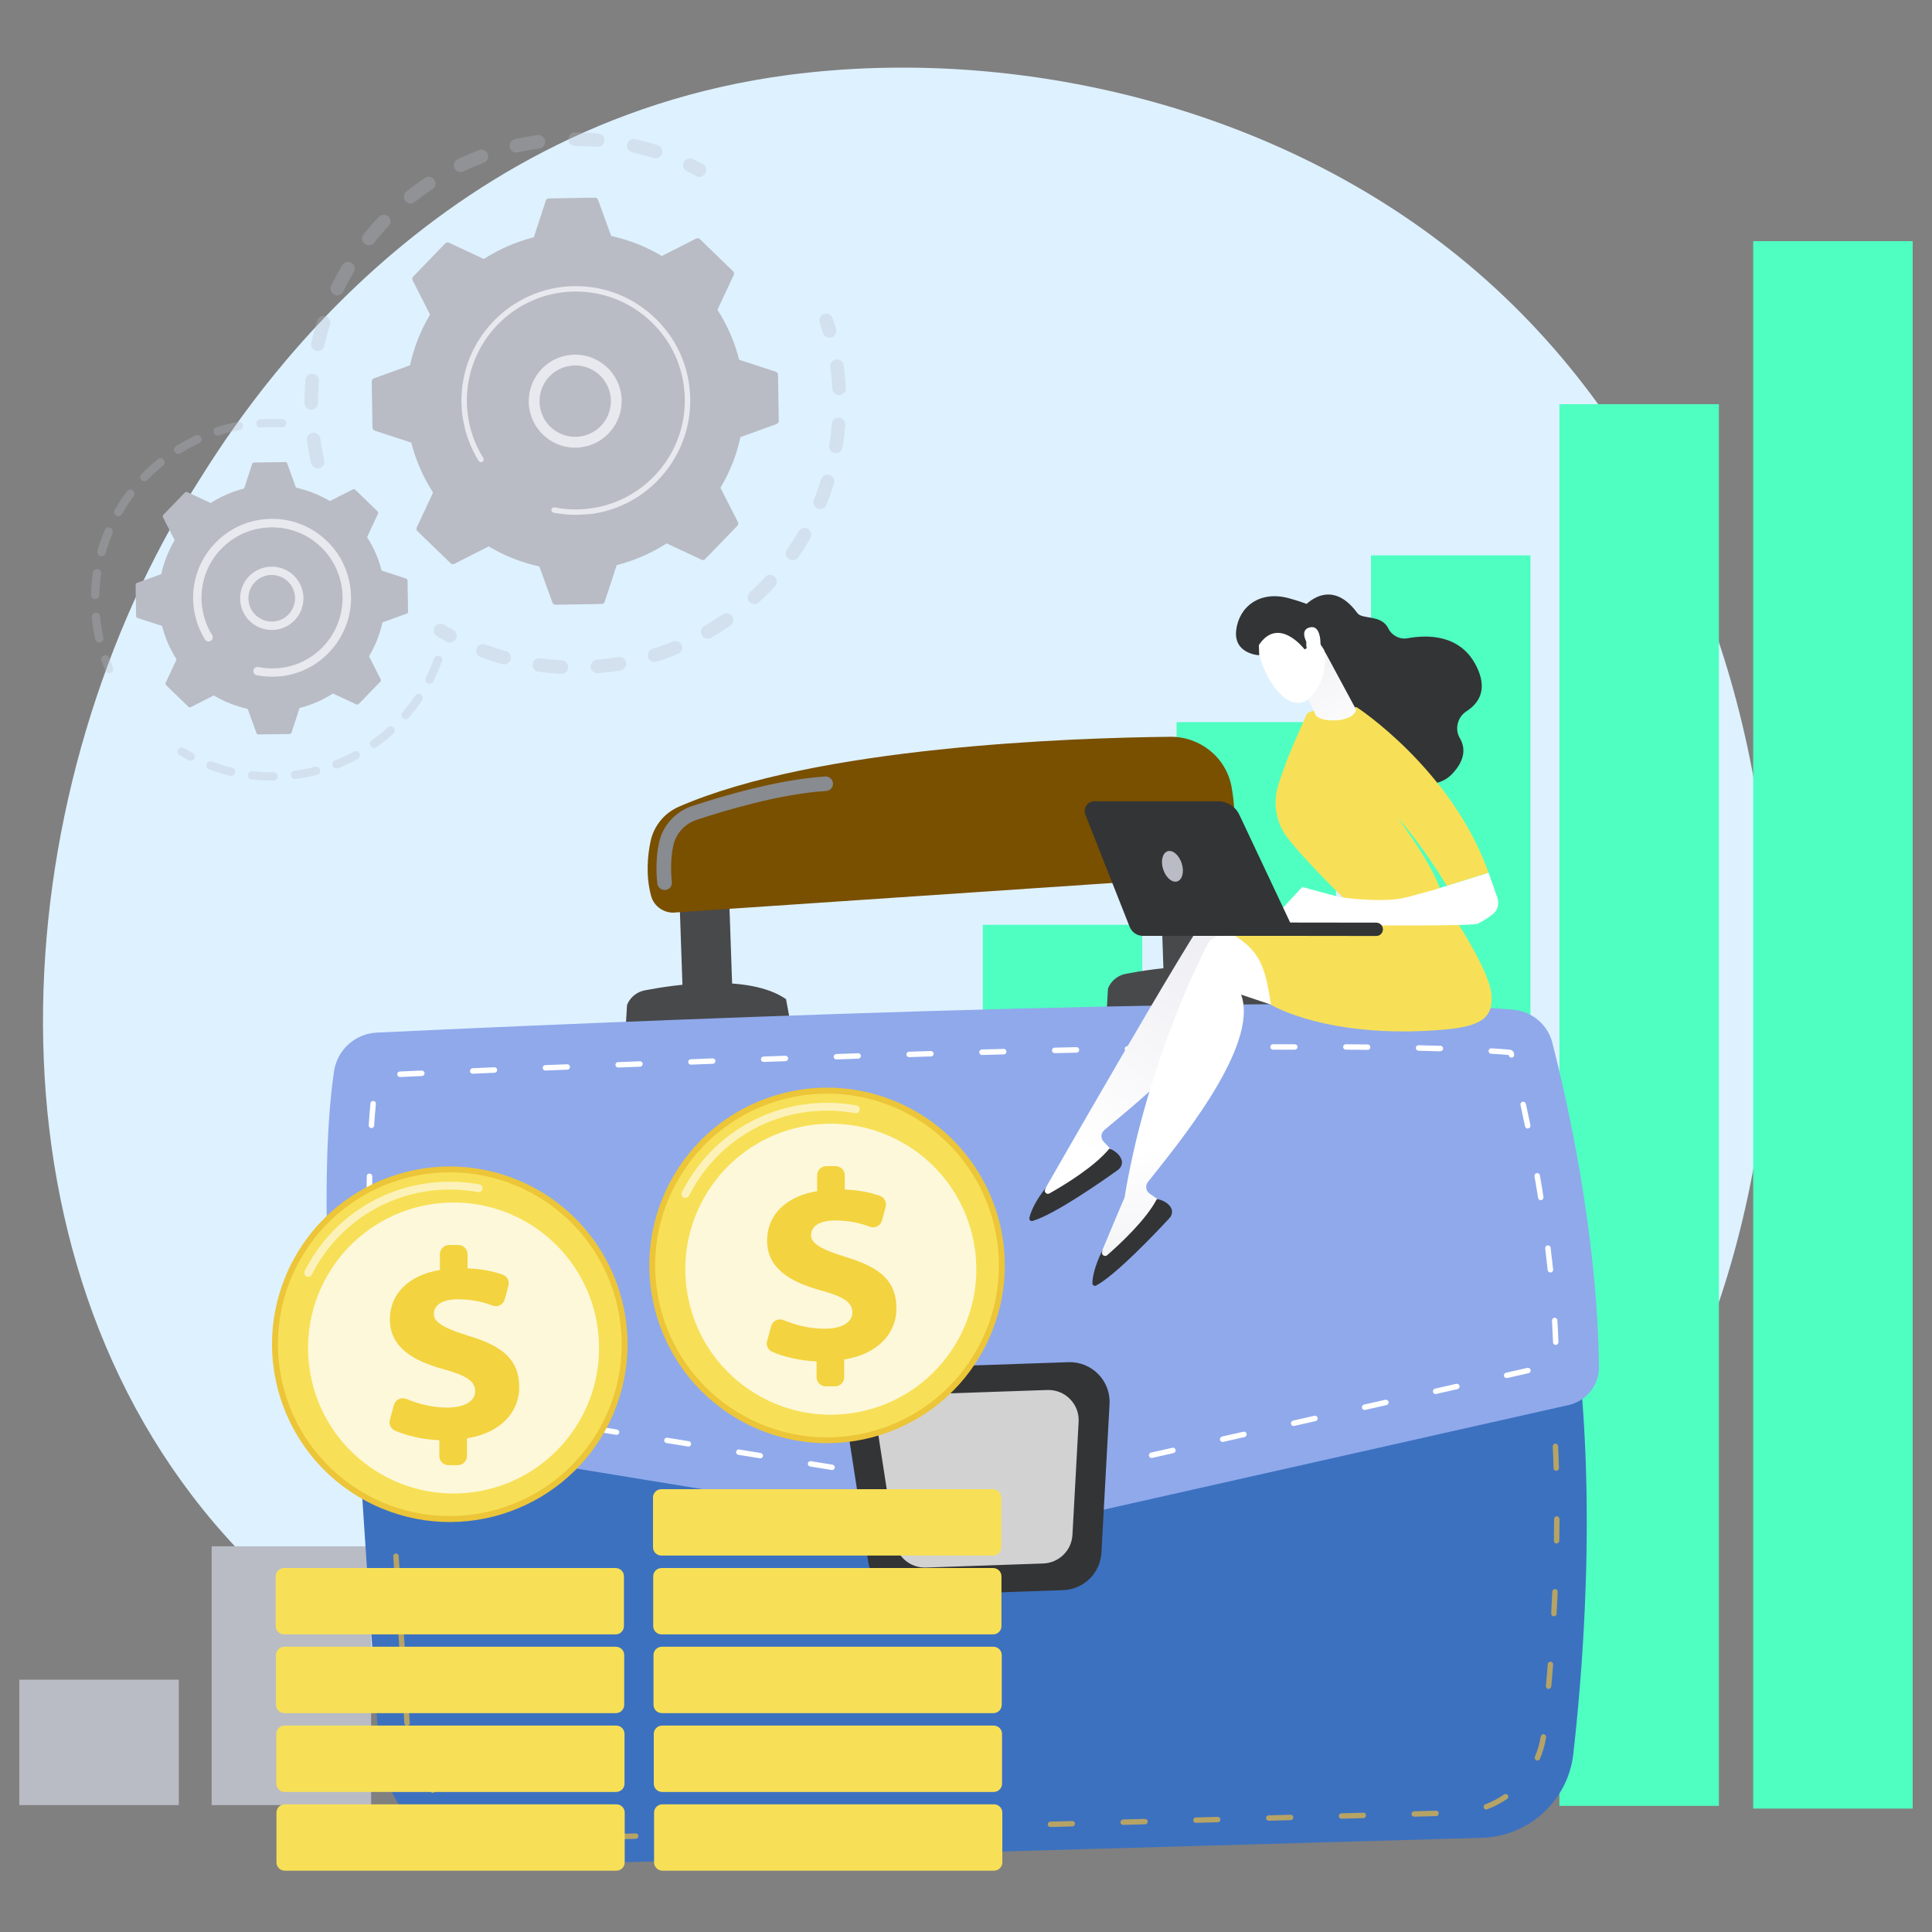 <svg width="200" height="200" viewBox="0 0 200 200" fill="none" xmlns="http://www.w3.org/2000/svg">
<rect x="0" y="0" width="200" height="200" fill="#808080" stroke="none"/>
<path d="M162.61 161.452C158.94 165.322 155.46 167.812 152.71 169.782C120.43 192.942 82.23 186.192 74.11 184.542C62.12 182.112 38.95 177.402 22.2 157.702C-3.14 127.902 0.81 80.942 20.47 49.942C24.07 44.272 43.06 12.802 81.67 7.752C105.04 4.702 132.27 10.862 152 27.382C193.4 62.072 190.45 132.142 162.62 161.452H162.61Z" fill="#DEF1FF"/>
<g opacity="0.3">
<path d="M32.97 48.492C32.62 48.532 32.28 48.302 32.2 47.952C32.03 47.182 31.88 46.382 31.77 45.592C31.72 45.212 31.99 44.852 32.37 44.802C32.37 44.802 32.37 44.802 32.38 44.802C32.76 44.762 33.11 45.022 33.16 45.402C33.26 46.152 33.4 46.902 33.57 47.642C33.66 48.022 33.42 48.392 33.04 48.482C33.02 48.482 32.99 48.482 32.97 48.492ZM32.3 42.422C32.3 42.422 32.24 42.422 32.22 42.422C31.83 42.422 31.52 42.112 31.52 41.722C31.52 40.922 31.55 40.122 31.62 39.332C31.65 38.942 31.99 38.662 32.38 38.692C32.77 38.722 33.05 39.062 33.02 39.452C32.96 40.202 32.92 40.962 32.92 41.722C32.92 42.082 32.65 42.382 32.3 42.422ZM32.98 36.342C32.9 36.342 32.82 36.342 32.74 36.332C32.36 36.242 32.13 35.872 32.21 35.492C32.39 34.722 32.6 33.942 32.84 33.182C32.96 32.812 33.35 32.612 33.72 32.732C34.09 32.852 34.29 33.242 34.17 33.612C33.94 34.332 33.74 35.072 33.57 35.802C33.5 36.102 33.25 36.312 32.97 36.342H32.98ZM35.01 30.572C34.88 30.592 34.75 30.572 34.62 30.502C34.27 30.332 34.12 29.912 34.29 29.562C34.64 28.842 35.02 28.132 35.42 27.452C35.62 27.122 36.05 27.012 36.38 27.202C36.71 27.402 36.82 27.832 36.63 28.162C36.24 28.812 35.88 29.482 35.55 30.162C35.44 30.382 35.23 30.522 35 30.552L35.01 30.572ZM38.27 25.392C38.09 25.412 37.9 25.362 37.75 25.242C37.45 25.002 37.4 24.562 37.64 24.252C38.14 23.632 38.66 23.022 39.21 22.442C39.48 22.162 39.92 22.152 40.2 22.412C40.48 22.682 40.49 23.122 40.23 23.402C39.71 23.952 39.21 24.532 38.74 25.122C38.62 25.272 38.45 25.362 38.27 25.382V25.392ZM42.59 21.072C42.36 21.102 42.12 21.012 41.96 20.812C41.72 20.512 41.77 20.072 42.07 19.822C42.69 19.322 43.34 18.852 44 18.412C44.32 18.192 44.76 18.282 44.97 18.602C45.19 18.922 45.1 19.362 44.78 19.572C44.15 19.992 43.53 20.442 42.94 20.912C42.83 20.992 42.71 21.042 42.58 21.062L42.59 21.072ZM67.94 16.392C67.84 16.402 67.74 16.392 67.64 16.362C66.92 16.132 66.18 15.932 65.45 15.762C65.07 15.672 64.83 15.302 64.92 14.922C65.01 14.542 65.38 14.302 65.76 14.392C66.54 14.572 67.31 14.782 68.07 15.022C68.44 15.142 68.64 15.532 68.53 15.902C68.44 16.172 68.21 16.352 67.94 16.382V16.392ZM47.76 17.812C47.47 17.842 47.18 17.692 47.05 17.422C46.88 17.072 47.03 16.652 47.38 16.482C48.1 16.132 48.84 15.822 49.58 15.532C49.94 15.392 50.35 15.572 50.49 15.942C50.63 16.302 50.45 16.712 50.08 16.852C49.37 17.122 48.67 17.422 47.99 17.752C47.92 17.782 47.84 17.812 47.77 17.822L47.76 17.812ZM61.95 15.202C61.95 15.202 61.86 15.202 61.81 15.202C61.06 15.142 60.29 15.112 59.54 15.112C59.15 15.112 58.84 14.802 58.84 14.412C58.84 14.022 59.15 13.712 59.54 13.712C60.34 13.712 61.14 13.742 61.93 13.812C62.32 13.842 62.6 14.182 62.57 14.572C62.54 14.912 62.28 15.172 61.95 15.212V15.202ZM53.53 15.792C53.18 15.832 52.84 15.602 52.76 15.252C52.67 14.872 52.91 14.502 53.29 14.412C54.06 14.232 54.86 14.092 55.64 13.982C55.64 13.982 55.64 13.982 55.65 13.982C56.03 13.942 56.37 14.202 56.43 14.582C56.48 14.962 56.22 15.322 55.83 15.372C55.08 15.472 54.33 15.612 53.59 15.782C53.57 15.782 53.54 15.782 53.52 15.792H53.53Z" fill="#B9BCC5"/>
<path d="M72.49 18.302C72.35 18.322 72.21 18.302 72.08 18.222C71.76 18.052 71.43 17.882 71.1 17.722C70.75 17.552 70.6 17.132 70.77 16.782C70.94 16.432 71.36 16.282 71.71 16.452C72.06 16.622 72.4 16.792 72.74 16.972C73.08 17.152 73.21 17.582 73.03 17.922C72.92 18.132 72.71 18.262 72.49 18.292V18.302Z" fill="#B9BCC5"/>
</g>
<g opacity="0.3">
<path d="M85.94 34.952C85.6 34.992 85.28 34.782 85.18 34.442C85.08 34.092 84.97 33.742 84.86 33.392C84.74 33.022 84.94 32.622 85.31 32.502C85.68 32.382 86.08 32.582 86.2 32.952C86.32 33.312 86.43 33.682 86.54 34.052C86.65 34.422 86.43 34.812 86.06 34.922C86.02 34.932 85.99 34.942 85.95 34.942L85.94 34.952Z" fill="#B9BCC5"/>
<path d="M62.88 69.592C62.56 69.632 62.24 69.662 61.91 69.692C61.52 69.722 61.18 69.442 61.15 69.052C61.12 68.662 61.41 68.322 61.79 68.292C62.54 68.232 63.28 68.132 64.01 68.012C64.39 67.952 64.75 68.202 64.82 68.592C64.88 68.972 64.63 69.332 64.24 69.402C63.79 69.482 63.33 69.542 62.87 69.602L62.88 69.592ZM58.2 69.752C58.2 69.752 58.12 69.752 58.08 69.752C57.3 69.712 56.51 69.642 55.73 69.532C55.35 69.482 55.08 69.122 55.13 68.742C55.18 68.362 55.54 68.092 55.92 68.142C56.66 68.242 57.41 68.312 58.15 68.352C58.54 68.372 58.83 68.702 58.81 69.092C58.79 69.442 58.53 69.712 58.19 69.752H58.2ZM67.84 68.532C67.51 68.572 67.19 68.372 67.09 68.042C66.97 67.672 67.18 67.282 67.55 67.162C68.26 66.942 68.97 66.682 69.65 66.402C70.01 66.252 70.42 66.432 70.57 66.782C70.72 67.142 70.54 67.552 70.19 67.702C69.46 68.002 68.72 68.272 67.97 68.502C67.93 68.512 67.88 68.522 67.84 68.532ZM52.26 68.772C52.17 68.782 52.08 68.772 51.99 68.752C51.24 68.542 50.48 68.292 49.75 68.022C49.39 67.882 49.2 67.482 49.34 67.122C49.48 66.762 49.88 66.572 50.24 66.712C50.94 66.972 51.65 67.202 52.37 67.402C52.74 67.502 52.96 67.892 52.86 68.272C52.78 68.552 52.54 68.752 52.27 68.782L52.26 68.772ZM73.34 66.112C73.07 66.142 72.79 66.012 72.65 65.762C72.46 65.422 72.57 64.992 72.91 64.802C73.55 64.432 74.19 64.022 74.8 63.602C75.12 63.382 75.56 63.462 75.78 63.772C76 64.092 75.92 64.532 75.61 64.752C74.97 65.202 74.3 65.622 73.62 66.022C73.53 66.072 73.44 66.102 73.35 66.112H73.34ZM78.18 62.532C77.96 62.562 77.74 62.482 77.58 62.312C77.32 62.032 77.33 61.582 77.62 61.322C78.17 60.822 78.7 60.282 79.2 59.732C79.46 59.442 79.91 59.422 80.19 59.692C80.48 59.952 80.5 60.402 80.23 60.682C79.7 61.262 79.14 61.822 78.57 62.352C78.46 62.452 78.32 62.512 78.18 62.532ZM82.13 57.992C81.97 58.012 81.79 57.972 81.65 57.872C81.33 57.652 81.25 57.212 81.47 56.892C81.89 56.282 82.3 55.642 82.67 55.002C82.86 54.662 83.29 54.552 83.63 54.742C83.97 54.932 84.08 55.362 83.89 55.702C83.5 56.382 83.08 57.052 82.63 57.692C82.51 57.862 82.33 57.962 82.13 57.992ZM84.99 52.692C84.88 52.702 84.76 52.692 84.64 52.642C84.28 52.492 84.11 52.092 84.25 51.732C84.53 51.042 84.78 50.332 85 49.622C85.11 49.252 85.51 49.042 85.88 49.162C86.25 49.272 86.46 49.672 86.34 50.042C86.11 50.792 85.84 51.532 85.55 52.262C85.45 52.512 85.23 52.662 84.98 52.692H84.99ZM86.62 46.902C86.56 46.902 86.49 46.902 86.42 46.902C86.04 46.842 85.78 46.482 85.84 46.092C85.96 45.362 86.05 44.612 86.11 43.872C86.14 43.482 86.48 43.202 86.86 43.232C87.25 43.262 87.54 43.602 87.5 43.992C87.44 44.772 87.34 45.562 87.22 46.332C87.17 46.652 86.91 46.882 86.61 46.912L86.62 46.902ZM86.94 40.892C86.94 40.892 86.91 40.892 86.9 40.892C86.51 40.912 86.18 40.622 86.16 40.232C86.13 39.682 86.08 39.132 86.02 38.592C86 38.392 85.97 38.202 85.94 38.002C85.89 37.622 86.15 37.262 86.54 37.212C86.93 37.152 87.28 37.422 87.33 37.812C87.36 38.022 87.39 38.222 87.41 38.432C87.48 39.002 87.53 39.582 87.56 40.162C87.58 40.532 87.31 40.852 86.94 40.902V40.892Z" fill="#B9BCC5"/>
<path d="M46.66 66.512C46.52 66.532 46.38 66.512 46.24 66.432C45.91 66.252 45.57 66.062 45.24 65.862C44.91 65.662 44.8 65.232 45 64.902C45.2 64.572 45.63 64.462 45.96 64.662C46.27 64.852 46.59 65.032 46.91 65.202C47.25 65.382 47.38 65.812 47.19 66.152C47.08 66.362 46.87 66.492 46.65 66.512H46.66Z" fill="#B9BCC5"/>
</g>
<path d="M46.65 58.312C46.75 58.412 46.9 58.432 47.03 58.372L50.59 56.562C52.19 57.522 53.96 58.232 55.83 58.632L57.19 62.382C57.24 62.512 57.36 62.602 57.5 62.602L62.29 62.522C62.43 62.522 62.55 62.432 62.6 62.292L63.84 58.502C65.7 58.032 67.44 57.262 69.01 56.252L72.63 57.942C72.76 58.002 72.91 57.972 73 57.872L76.33 54.432C76.43 54.332 76.45 54.182 76.39 54.052L74.58 50.492C75.54 48.892 76.25 47.122 76.65 45.252L80.4 43.892C80.53 43.842 80.62 43.722 80.62 43.582L80.54 38.792C80.54 38.652 80.45 38.532 80.31 38.482L76.52 37.242C76.05 35.382 75.28 33.642 74.27 32.072L75.96 28.452C76.02 28.322 75.99 28.172 75.89 28.082L72.45 24.752C72.35 24.652 72.2 24.632 72.07 24.692L68.51 26.502C66.91 25.542 65.14 24.832 63.27 24.432L61.91 20.682C61.86 20.552 61.74 20.462 61.6 20.462L56.81 20.542C56.67 20.542 56.55 20.632 56.5 20.772L55.26 24.562C53.4 25.032 51.66 25.802 50.09 26.812L46.47 25.122C46.34 25.062 46.19 25.092 46.1 25.192L42.77 28.632C42.67 28.732 42.65 28.882 42.71 29.012L44.52 32.572C43.56 34.172 42.85 35.942 42.45 37.812L38.7 39.172C38.57 39.222 38.48 39.342 38.48 39.482L38.56 44.272C38.56 44.412 38.65 44.532 38.79 44.582L42.58 45.822C43.05 47.682 43.82 49.422 44.83 50.992L43.14 54.612C43.08 54.742 43.11 54.892 43.21 54.982L46.65 58.312Z" fill="#B9BCC5"/>
<path d="M60.11 46.312C57.78 46.592 55.53 45.122 54.9 42.782C54.21 40.222 55.73 37.572 58.29 36.882C59.53 36.542 60.83 36.712 61.94 37.352C63.06 37.992 63.85 39.032 64.19 40.272C64.88 42.832 63.36 45.482 60.8 46.172C60.57 46.232 60.34 46.282 60.11 46.302V46.312ZM59.12 37.862C58.94 37.882 58.76 37.922 58.58 37.962C56.61 38.492 55.45 40.522 55.98 42.492C56.51 44.462 58.54 45.622 60.51 45.092C62.48 44.562 63.64 42.532 63.11 40.562C62.85 39.612 62.24 38.812 61.38 38.322C60.68 37.922 59.9 37.762 59.12 37.852V37.862Z" fill="#E8E8EF"/>
<path d="M61.03 53.212C60.63 53.262 60.22 53.282 59.82 53.292C59.69 53.292 59.56 53.292 59.43 53.292C58.8 53.292 58.16 53.222 57.54 53.112C57.54 53.112 57.52 53.112 57.51 53.112C57.49 53.112 57.46 53.112 57.44 53.102C57.39 53.102 57.35 53.082 57.3 53.072C57.18 53.052 57.09 52.952 57.08 52.832C57.08 52.802 57.08 52.772 57.08 52.742C57.11 52.592 57.26 52.492 57.41 52.522C58.19 52.682 59 52.752 59.8 52.732C63.8 52.662 67.28 50.522 69.23 47.342C70.32 45.572 70.93 43.492 70.89 41.272C70.89 40.882 70.86 40.492 70.81 40.112C70.51 37.542 69.34 35.172 67.45 33.352C65.28 31.262 62.43 30.132 59.42 30.182C53.2 30.282 48.23 35.432 48.33 41.652C48.33 42.032 48.36 42.422 48.41 42.792C48.6 44.432 49.15 46.012 50.03 47.412C50.05 47.452 50.07 47.492 50.07 47.532C50.08 47.632 50.04 47.742 49.94 47.802C49.81 47.882 49.64 47.842 49.55 47.712C48.63 46.242 48.06 44.582 47.85 42.862C47.8 42.462 47.78 42.062 47.77 41.662C47.66 35.132 52.89 29.732 59.41 29.622C62.57 29.572 65.57 30.752 67.84 32.952C69.82 34.862 71.05 37.352 71.37 40.052C71.42 40.452 71.44 40.862 71.45 41.272C71.5 44.432 70.32 47.432 68.12 49.702C66.21 51.682 63.72 52.912 61.02 53.232L61.03 53.212Z" fill="#E8E8EF"/>
<g opacity="0.3">
<path d="M11.35 69.682C11.16 69.702 10.98 69.602 10.9 69.422C10.76 69.082 10.62 68.732 10.5 68.392C10.42 68.162 10.54 67.922 10.76 67.842C10.99 67.762 11.23 67.882 11.31 68.102C11.43 68.432 11.56 68.762 11.7 69.092C11.79 69.312 11.7 69.562 11.47 69.662C11.43 69.682 11.39 69.692 11.35 69.692V69.682Z" fill="#B9BCC5"/>
<path d="M10.33 66.512C10.11 66.542 9.91 66.392 9.86 66.172C9.72 65.552 9.61 64.922 9.54 64.292C9.52 64.162 9.51 64.022 9.5 63.892C9.48 63.652 9.67 63.452 9.89 63.422C10.13 63.402 10.34 63.572 10.36 63.812C10.37 63.942 10.39 64.062 10.4 64.192C10.47 64.792 10.57 65.392 10.7 65.982C10.75 66.212 10.6 66.452 10.37 66.502C10.36 66.502 10.34 66.502 10.33 66.502V66.512ZM9.9 62.022C9.9 62.022 9.86 62.022 9.84 62.022C9.6 62.022 9.41 61.812 9.42 61.582C9.44 60.812 9.51 60.042 9.62 59.282C9.66 59.042 9.88 58.882 10.11 58.922C10.35 58.962 10.51 59.182 10.47 59.412C10.36 60.132 10.3 60.872 10.28 61.602C10.28 61.822 10.11 61.992 9.9 62.022ZM10.56 57.572C10.51 57.572 10.45 57.572 10.39 57.562C10.16 57.502 10.02 57.262 10.09 57.032C10.3 56.292 10.55 55.562 10.85 54.852C10.94 54.632 11.2 54.532 11.42 54.622C11.64 54.712 11.74 54.972 11.65 55.192C11.37 55.872 11.12 56.572 10.93 57.272C10.88 57.442 10.73 57.562 10.56 57.582V57.572ZM12.3 53.422C12.21 53.432 12.12 53.422 12.03 53.372C11.82 53.252 11.75 52.992 11.87 52.782C12.25 52.112 12.68 51.462 13.14 50.852C13.28 50.662 13.56 50.622 13.75 50.762C13.94 50.902 13.98 51.182 13.84 51.372C13.4 51.952 12.99 52.572 12.63 53.212C12.56 53.332 12.44 53.412 12.3 53.432V53.422ZM15 49.822C14.88 49.832 14.75 49.802 14.65 49.702C14.48 49.532 14.47 49.262 14.64 49.092C15.17 48.542 15.74 48.012 16.34 47.532C16.53 47.382 16.8 47.412 16.95 47.592C17.1 47.782 17.07 48.052 16.89 48.202C16.32 48.662 15.78 49.162 15.27 49.692C15.2 49.772 15.1 49.812 15.01 49.822H15ZM18.5 46.982C18.34 47.002 18.17 46.932 18.08 46.782C17.95 46.582 18.01 46.312 18.22 46.182C18.87 45.772 19.55 45.402 20.25 45.082C20.47 44.982 20.73 45.082 20.83 45.292C20.93 45.512 20.83 45.772 20.62 45.872C19.96 46.182 19.31 46.532 18.69 46.922C18.63 46.962 18.57 46.982 18.51 46.982H18.5ZM22.58 45.082C22.38 45.102 22.18 44.982 22.12 44.782C22.05 44.552 22.17 44.312 22.4 44.232C23.13 44.002 23.88 43.802 24.64 43.662C24.88 43.622 25.1 43.772 25.15 44.012C25.19 44.252 25.04 44.472 24.8 44.522C24.08 44.662 23.36 44.842 22.67 45.062C22.64 45.062 22.62 45.072 22.59 45.082H22.58ZM29.26 44.242C29.26 44.242 29.21 44.242 29.18 44.242C28.55 44.202 27.9 44.202 27.27 44.242C27.17 44.242 27.08 44.242 26.98 44.262C26.74 44.282 26.53 44.092 26.52 43.862C26.5 43.622 26.69 43.412 26.92 43.402C27.02 43.402 27.12 43.392 27.22 43.382C27.89 43.352 28.56 43.352 29.23 43.382C29.47 43.392 29.65 43.602 29.64 43.842C29.63 44.052 29.46 44.222 29.26 44.252V44.242Z" fill="#B9BCC5"/>
</g>
<g opacity="0.3">
<path d="M30.59 80.642C30.35 80.672 30.14 80.502 30.11 80.272C30.08 80.032 30.25 79.812 30.48 79.782C31.19 79.692 31.91 79.552 32.61 79.372C32.84 79.312 33.08 79.452 33.14 79.682C33.2 79.912 33.06 80.152 32.83 80.212C32.1 80.402 31.35 80.542 30.6 80.642H30.59ZM28.37 80.802C28.37 80.802 28.34 80.802 28.32 80.802C27.57 80.802 26.8 80.772 26.05 80.692C25.81 80.662 25.64 80.452 25.67 80.212C25.7 79.972 25.91 79.802 26.15 79.832C26.87 79.912 27.59 79.942 28.31 79.942C28.55 79.942 28.75 80.132 28.75 80.372C28.75 80.592 28.58 80.782 28.37 80.812V80.802ZM34.87 79.542C34.68 79.562 34.49 79.462 34.42 79.272C34.33 79.052 34.44 78.802 34.66 78.712C35.33 78.452 35.99 78.142 36.62 77.802C36.83 77.692 37.09 77.762 37.21 77.982C37.32 78.192 37.25 78.452 37.03 78.572C36.37 78.932 35.67 79.252 34.97 79.532C34.93 79.542 34.9 79.552 34.86 79.562L34.87 79.542ZM23.97 80.312C23.97 80.312 23.87 80.312 23.82 80.312C23.08 80.142 22.35 79.922 21.65 79.652C21.43 79.572 21.31 79.322 21.39 79.092C21.47 78.872 21.72 78.752 21.95 78.832C22.63 79.082 23.32 79.292 24.02 79.462C24.25 79.522 24.4 79.752 24.34 79.982C24.3 80.162 24.14 80.292 23.97 80.312ZM38.77 77.432C38.62 77.452 38.46 77.382 38.37 77.252C38.23 77.052 38.28 76.782 38.47 76.652C39.06 76.232 39.62 75.782 40.16 75.292C40.34 75.132 40.61 75.142 40.77 75.322C40.93 75.502 40.92 75.772 40.74 75.932C40.18 76.442 39.59 76.922 38.97 77.352C38.91 77.392 38.84 77.422 38.77 77.432ZM42.04 74.452C41.92 74.462 41.8 74.432 41.71 74.352C41.53 74.192 41.51 73.922 41.66 73.742C42.13 73.192 42.57 72.612 42.97 72.022C43.1 71.822 43.37 71.772 43.57 71.902C43.77 72.032 43.82 72.302 43.69 72.502C43.27 73.132 42.81 73.732 42.31 74.312C42.24 74.402 42.14 74.452 42.03 74.462L42.04 74.452ZM44.51 70.772C44.43 70.772 44.34 70.772 44.26 70.732C44.05 70.622 43.96 70.362 44.07 70.152C44.4 69.512 44.69 68.842 44.93 68.162C45.01 67.942 45.26 67.822 45.49 67.902C45.72 67.982 45.83 68.232 45.75 68.462C45.49 69.172 45.19 69.872 44.85 70.542C44.78 70.672 44.65 70.762 44.51 70.772Z" fill="#B9BCC5"/>
<path d="M19.8 78.762C19.72 78.762 19.63 78.762 19.55 78.712C19.22 78.542 18.89 78.362 18.58 78.172C18.37 78.052 18.31 77.782 18.43 77.582C18.55 77.372 18.82 77.312 19.02 77.432C19.32 77.612 19.63 77.782 19.94 77.942C20.15 78.052 20.24 78.312 20.13 78.522C20.06 78.652 19.93 78.742 19.8 78.752V78.762Z" fill="#B9BCC5"/>
</g>
<path d="M19.5 73.162C19.57 73.232 19.67 73.242 19.75 73.202L22.13 71.992C23.2 72.632 24.38 73.102 25.64 73.382L26.55 75.892C26.58 75.982 26.67 76.042 26.76 76.032L29.97 75.982C30.06 75.982 30.15 75.922 30.18 75.832L31.01 73.292C32.26 72.982 33.42 72.462 34.47 71.792L36.89 72.922C36.97 72.962 37.08 72.942 37.14 72.872L39.37 70.572C39.44 70.502 39.45 70.402 39.41 70.322L38.2 67.942C38.84 66.872 39.31 65.692 39.59 64.432L42.1 63.522C42.19 63.492 42.25 63.402 42.24 63.312L42.19 60.102C42.19 60.012 42.13 59.922 42.04 59.892L39.5 59.062C39.19 57.812 38.67 56.652 38 55.602L39.13 53.182C39.17 53.102 39.15 52.992 39.08 52.932L36.78 50.702C36.71 50.632 36.61 50.622 36.53 50.662L34.15 51.872C33.08 51.232 31.9 50.762 30.64 50.482L29.73 47.972C29.7 47.882 29.61 47.822 29.52 47.832L26.31 47.882C26.22 47.882 26.13 47.942 26.1 48.032L25.27 50.572C24.02 50.882 22.86 51.402 21.81 52.072L19.39 50.942C19.31 50.902 19.2 50.922 19.14 50.992L16.91 53.292C16.84 53.362 16.83 53.462 16.87 53.542L18.08 55.922C17.44 56.992 16.97 58.172 16.69 59.432L14.18 60.342C14.09 60.372 14.03 60.462 14.04 60.552L14.09 63.762C14.09 63.852 14.15 63.942 14.24 63.972L16.78 64.802C17.09 66.052 17.61 67.212 18.28 68.262L17.15 70.682C17.11 70.762 17.13 70.872 17.2 70.932L19.5 73.162Z" fill="#B9BCC5"/>
<path d="M28.51 65.192C27.82 65.272 27.12 65.132 26.5 64.782C25.74 64.343 25.2 63.642 24.97 62.792C24.5 61.042 25.53 59.242 27.28 58.773C29.03 58.303 30.83 59.333 31.3 61.083C31.53 61.932 31.41 62.812 30.98 63.572C30.54 64.332 29.84 64.873 28.99 65.103C28.83 65.142 28.67 65.172 28.51 65.192ZM27.85 59.532C27.73 59.542 27.62 59.572 27.5 59.602C26.22 59.953 25.45 61.273 25.8 62.562C25.97 63.182 26.37 63.703 26.93 64.022C27.49 64.343 28.14 64.422 28.76 64.263C29.38 64.093 29.9 63.693 30.22 63.133C30.54 62.572 30.63 61.922 30.46 61.303C30.14 60.133 29.02 59.403 27.85 59.532Z" fill="#E8E8EF"/>
<path d="M29.14 69.993C28.87 70.022 28.59 70.043 28.31 70.052C27.75 70.052 27.2 70.013 26.65 69.912C26.63 69.912 26.6 69.912 26.58 69.903C26.39 69.862 26.26 69.713 26.23 69.532C26.23 69.493 26.23 69.442 26.23 69.392C26.28 69.162 26.51 69.002 26.74 69.052C27.25 69.153 27.77 69.203 28.29 69.192C28.29 69.192 28.35 69.192 28.38 69.192C29.61 69.162 30.78 68.823 31.82 68.222C32.38 67.892 32.91 67.493 33.37 67.022C33.37 67.022 33.37 67.022 33.38 67.013C33.39 67.002 33.4 66.993 33.41 66.972C34.77 65.573 35.49 63.722 35.46 61.773C35.46 61.523 35.44 61.273 35.41 61.023C35.21 59.362 34.46 57.822 33.24 56.642C31.84 55.282 29.99 54.562 28.04 54.593C26.09 54.623 24.27 55.413 22.91 56.812C21.55 58.212 20.83 60.062 20.86 62.013C20.86 62.263 20.88 62.513 20.91 62.752C21.04 63.812 21.39 64.832 21.96 65.743C21.99 65.802 22.02 65.862 22.02 65.922C22.04 66.082 21.97 66.252 21.82 66.343C21.62 66.472 21.35 66.403 21.22 66.203C20.59 65.183 20.19 64.043 20.05 62.852C20.02 62.583 20 62.303 19.99 62.023C19.95 59.843 20.77 57.773 22.29 56.203C23.81 54.633 25.84 53.752 28.03 53.712C30.21 53.672 32.28 54.492 33.85 56.013C35.22 57.333 36.06 59.053 36.28 60.913C36.31 61.193 36.33 61.472 36.34 61.752C36.41 65.972 33.25 69.513 29.14 70.002V69.993Z" fill="#E8E8EF"/>
<path d="M2 186.862H18.51V173.882H2V186.862Z" fill="#B9BCC5"/>
<path d="M21.91 186.862H38.42V160.072H21.91L21.91 186.862Z" fill="#B9BCC5"/>
<path d="M41.86 186.862H58.37L58.37 148.752H41.86V186.862Z" fill="#B9BCC5"/>
<path d="M61.9 186.862H78.41V135.422H61.9L61.9 186.862Z" fill="#B9BCC5"/>
<path d="M82.23 186.682H98.74L98.74 114.002H82.23L82.23 186.682Z" fill="#B9BCC5"/>
<path d="M101.74 187.122H118.25L118.25 95.732H101.74L101.74 187.122Z" fill="#4FFFC1"/>
<path d="M121.8 187.162H138.31V74.752H121.8L121.8 187.162Z" fill="#4FFFC1"/>
<path d="M141.92 187.002H158.43L158.43 57.492H141.92V187.002Z" fill="#4FFFC1"/>
<path d="M161.43 186.942H177.94L177.94 41.842H161.43L161.43 186.942Z" fill="#4FFFC1"/>
<path d="M181.49 187.222H198L198 24.962H181.49L181.49 187.222Z" fill="#4FFFC1"/>
<path d="M36.41 138.642L39.19 180.422C39.67 187.702 45.86 193.302 53.19 193.102L153.37 190.252C158.27 190.112 162.32 186.412 162.87 181.562C164.07 170.942 165.42 151.982 162.56 134.322L36.41 138.652V138.642Z" fill="#3C71C0"/>
<path d="M56.02 190.622C55.87 190.622 55.74 190.502 55.74 190.352C55.74 190.192 55.86 190.062 56.01 190.062L58.27 190.002C58.46 189.982 58.56 190.122 58.56 190.272C58.56 190.432 58.44 190.562 58.29 190.562L56.03 190.622H56.02ZM63.55 190.412C63.4 190.412 63.27 190.292 63.27 190.142C63.27 189.982 63.39 189.852 63.54 189.852L65.8 189.792C65.97 189.782 66.09 189.912 66.09 190.062C66.09 190.222 65.97 190.352 65.82 190.352L63.56 190.412H63.55ZM71.08 190.202C70.93 190.202 70.8 190.082 70.8 189.932C70.8 189.772 70.92 189.642 71.07 189.642L73.33 189.582C73.5 189.582 73.62 189.702 73.62 189.852C73.62 190.012 73.5 190.142 73.35 190.142L71.09 190.202H71.08ZM78.61 189.982C78.46 189.982 78.33 189.862 78.33 189.712C78.33 189.552 78.45 189.422 78.6 189.422L80.86 189.362C81.02 189.362 81.15 189.482 81.15 189.632C81.15 189.792 81.03 189.922 80.88 189.922L78.62 189.982H78.61ZM50.83 189.932C50.83 189.932 50.77 189.932 50.74 189.912C50.02 189.662 49.31 189.342 48.63 188.972C48.49 188.892 48.44 188.722 48.52 188.592C48.6 188.452 48.77 188.402 48.9 188.482C49.54 188.842 50.22 189.142 50.92 189.382C51.07 189.432 51.15 189.592 51.09 189.742C51.05 189.862 50.94 189.932 50.82 189.932H50.83ZM86.15 189.772C86 189.772 85.87 189.652 85.87 189.502C85.87 189.342 85.99 189.212 86.14 189.212L88.4 189.152C88.55 189.152 88.69 189.272 88.69 189.422C88.69 189.582 88.57 189.712 88.42 189.712L86.16 189.772H86.15ZM93.68 189.552C93.53 189.552 93.4 189.432 93.4 189.282C93.4 189.122 93.52 188.992 93.67 188.992L95.93 188.932C96.1 188.922 96.22 189.052 96.22 189.202C96.22 189.362 96.1 189.492 95.95 189.492L93.69 189.552H93.68ZM101.21 189.342C101.06 189.342 100.93 189.222 100.93 189.072C100.93 188.912 101.05 188.782 101.2 188.782L103.46 188.722C103.64 188.702 103.75 188.842 103.75 188.992C103.75 189.152 103.63 189.282 103.48 189.282L101.22 189.342H101.21ZM108.74 189.132C108.59 189.132 108.46 189.012 108.46 188.862C108.46 188.702 108.58 188.572 108.73 188.572L110.99 188.512C111.17 188.502 111.28 188.632 111.28 188.782C111.28 188.942 111.16 189.072 111.01 189.072L108.75 189.132H108.74ZM116.27 188.912C116.12 188.912 115.99 188.792 115.99 188.642C115.99 188.482 116.11 188.352 116.26 188.352L118.52 188.292C118.7 188.292 118.81 188.412 118.81 188.562C118.81 188.722 118.69 188.852 118.54 188.852L116.28 188.912H116.27ZM123.8 188.702C123.65 188.702 123.52 188.582 123.52 188.432C123.52 188.272 123.64 188.142 123.79 188.142L126.05 188.082C126.22 188.092 126.34 188.202 126.34 188.352C126.34 188.512 126.22 188.642 126.07 188.642L123.81 188.702H123.8ZM131.34 188.482C131.19 188.482 131.06 188.362 131.06 188.212C131.06 188.052 131.18 187.922 131.33 187.922L133.59 187.862C133.77 187.862 133.88 187.982 133.88 188.132C133.88 188.292 133.76 188.422 133.61 188.422L131.35 188.482H131.34ZM138.87 188.272C138.72 188.272 138.59 188.152 138.59 188.002C138.59 187.842 138.71 187.712 138.86 187.712L141.12 187.652C141.3 187.642 141.41 187.772 141.41 187.922C141.41 188.082 141.29 188.212 141.14 188.212L138.88 188.272H138.87ZM146.4 188.062C146.25 188.062 146.12 187.942 146.12 187.792C146.12 187.632 146.24 187.502 146.39 187.502L148.65 187.442C148.8 187.422 148.94 187.562 148.94 187.712C148.94 187.872 148.82 188.002 148.67 188.002L146.41 188.062H146.4ZM153.86 187.322C153.75 187.322 153.64 187.252 153.6 187.142C153.54 186.992 153.62 186.832 153.76 186.782C154.44 186.522 155.1 186.182 155.7 185.762C155.83 185.672 156 185.702 156.09 185.832C156.18 185.962 156.15 186.132 156.02 186.222C155.38 186.662 154.69 187.022 153.96 187.302C153.93 187.312 153.89 187.322 153.86 187.322ZM44.79 185.602C44.71 185.602 44.62 185.562 44.57 185.492C44.1 184.882 43.68 184.232 43.32 183.552C43.25 183.412 43.3 183.242 43.44 183.172C43.58 183.102 43.75 183.152 43.82 183.292C44.16 183.942 44.56 184.562 45.01 185.152C45.11 185.272 45.08 185.452 44.96 185.552C44.91 185.592 44.85 185.612 44.79 185.612V185.602ZM159.15 182.252C159.15 182.252 159.08 182.252 159.04 182.232C158.9 182.172 158.83 182.002 158.89 181.862C159.18 181.192 159.38 180.482 159.5 179.762C159.52 179.612 159.67 179.502 159.82 179.532C159.97 179.552 160.08 179.702 160.05 179.852C159.93 180.622 159.71 181.372 159.41 182.082C159.36 182.192 159.26 182.252 159.15 182.252ZM42.14 178.662C41.99 178.662 41.87 178.552 41.86 178.402L41.71 176.142C41.7 175.982 41.82 175.852 41.97 175.842C42.12 175.822 42.26 175.952 42.27 176.102L42.42 178.352C42.43 178.512 42.32 178.642 42.16 178.652C42.16 178.652 42.15 178.652 42.14 178.652V178.662ZM160.32 174.842C160.32 174.842 160.3 174.842 160.29 174.842C160.13 174.832 160.02 174.692 160.03 174.532C160.1 173.802 160.16 173.052 160.22 172.282C160.23 172.122 160.37 172.012 160.52 172.022C160.68 172.032 160.79 172.172 160.78 172.322C160.72 173.092 160.65 173.852 160.59 174.572C160.58 174.722 160.45 174.832 160.31 174.832L160.32 174.842ZM41.64 171.152C41.49 171.152 41.37 171.042 41.36 170.892L41.21 168.642C41.2 168.482 41.32 168.352 41.47 168.342C41.63 168.322 41.76 168.452 41.77 168.602L41.92 170.862C41.93 171.022 41.81 171.152 41.66 171.162C41.66 171.162 41.65 171.162 41.64 171.162V171.152ZM160.87 167.322C160.87 167.322 160.86 167.322 160.85 167.322C160.69 167.322 160.57 167.182 160.58 167.022C160.62 166.282 160.66 165.532 160.69 164.772C160.69 164.612 160.84 164.492 160.98 164.502C161.14 164.502 161.26 164.642 161.25 164.792C161.22 165.562 161.18 166.312 161.14 167.052C161.14 167.202 161.01 167.322 160.86 167.322H160.87ZM41.14 163.632C40.99 163.632 40.87 163.522 40.86 163.372L40.71 161.112C40.7 160.952 40.82 160.822 40.97 160.812C41.12 160.792 41.26 160.922 41.27 161.072L41.42 163.332C41.43 163.492 41.31 163.622 41.16 163.632C41.16 163.632 41.15 163.632 41.14 163.632ZM161.14 159.792C160.98 159.792 160.86 159.662 160.86 159.502C160.87 158.752 160.88 158.002 160.88 157.242C160.88 157.082 161.04 156.942 161.16 156.962C161.32 156.962 161.44 157.092 161.44 157.242C161.44 158.002 161.43 158.762 161.42 159.502C161.42 159.652 161.29 159.782 161.14 159.782V159.792ZM40.64 156.112C40.49 156.112 40.37 156.002 40.36 155.852L40.21 153.592C40.2 153.432 40.32 153.302 40.47 153.292C40.62 153.272 40.76 153.402 40.77 153.552L40.92 155.812C40.93 155.972 40.81 156.102 40.66 156.112C40.66 156.112 40.65 156.112 40.64 156.112ZM161.1 152.262C160.95 152.262 160.82 152.142 160.82 151.982C160.8 151.232 160.78 150.482 160.74 149.732C160.74 149.572 160.85 149.442 161.01 149.442C161.15 149.442 161.3 149.552 161.3 149.712C161.33 150.472 161.36 151.222 161.38 151.972C161.38 152.132 161.26 152.262 161.1 152.262ZM40.14 148.592C39.99 148.592 39.87 148.482 39.86 148.332L39.71 146.072C39.7 145.912 39.82 145.782 39.97 145.772C40.13 145.752 40.26 145.882 40.27 146.032L40.42 148.292C40.43 148.452 40.31 148.582 40.16 148.592C40.16 148.592 40.15 148.592 40.14 148.592ZM160.72 144.742C160.57 144.742 160.45 144.632 160.44 144.482C160.38 143.732 160.32 142.982 160.25 142.232C160.24 142.072 160.35 141.942 160.5 141.922C160.66 141.912 160.79 142.022 160.81 142.172C160.88 142.922 160.94 143.682 161 144.432C161.01 144.592 160.9 144.722 160.74 144.732C160.74 144.732 160.73 144.732 160.72 144.732V144.742ZM39.64 141.072C39.49 141.072 39.37 140.962 39.36 140.812L39.19 138.262L41.63 138.182C41.81 138.182 41.92 138.302 41.92 138.452C41.92 138.612 41.8 138.742 41.65 138.742L39.8 138.802L39.93 140.762C39.94 140.922 39.82 141.052 39.67 141.062C39.67 141.062 39.66 141.062 39.65 141.062L39.64 141.072ZM46.9 138.562C46.75 138.562 46.62 138.442 46.62 138.292C46.62 138.132 46.74 138.002 46.89 138.002L49.15 137.922C49.33 137.922 49.44 138.042 49.44 138.192C49.44 138.352 49.32 138.482 49.17 138.482L46.91 138.562H46.9ZM54.43 138.312C54.28 138.312 54.15 138.192 54.15 138.042C54.15 137.882 54.27 137.752 54.42 137.752L56.68 137.672C56.84 137.672 56.97 137.792 56.97 137.942C56.97 138.102 56.85 138.232 56.7 138.232L54.44 138.312H54.43ZM61.96 138.052C61.81 138.052 61.68 137.932 61.68 137.782C61.68 137.622 61.8 137.492 61.95 137.492L64.21 137.412C64.38 137.412 64.5 137.532 64.5 137.682C64.5 137.842 64.38 137.972 64.23 137.972L61.97 138.052H61.96ZM69.49 137.792C69.34 137.792 69.21 137.672 69.21 137.522C69.21 137.362 69.33 137.232 69.48 137.232L71.74 137.152C71.91 137.152 72.03 137.272 72.03 137.422C72.03 137.582 71.91 137.712 71.76 137.712L69.5 137.792H69.49ZM77.02 137.532C76.87 137.532 76.74 137.412 76.74 137.262C76.74 137.102 76.86 136.972 77.01 136.972L79.27 136.892C79.44 136.912 79.56 137.012 79.56 137.162C79.56 137.322 79.44 137.452 79.29 137.452L77.03 137.532H77.02ZM84.55 137.272C84.4 137.272 84.27 137.152 84.27 137.002C84.27 136.842 84.39 136.712 84.54 136.712L86.8 136.632C86.98 136.632 87.09 136.752 87.09 136.902C87.09 137.062 86.97 137.192 86.82 137.192L84.56 137.272H84.55ZM159.92 137.252C159.78 137.252 159.66 137.152 159.64 137.012C159.54 136.272 159.43 135.522 159.31 134.782C159.29 134.632 159.39 134.482 159.55 134.462C159.7 134.442 159.85 134.542 159.87 134.692C159.99 135.442 160.1 136.182 160.2 136.932C160.22 137.082 160.11 137.232 159.96 137.252C159.95 137.252 159.93 137.252 159.92 137.252ZM92.08 137.012C91.93 137.012 91.8 136.892 91.8 136.742C91.8 136.582 91.92 136.452 92.07 136.452L94.33 136.372C94.5 136.372 94.62 136.492 94.62 136.642C94.62 136.802 94.5 136.932 94.35 136.932L92.09 137.012H92.08ZM99.61 136.762C99.46 136.762 99.33 136.642 99.33 136.492C99.33 136.332 99.45 136.202 99.6 136.202L101.86 136.122C102.04 136.102 102.15 136.242 102.15 136.392C102.15 136.552 102.03 136.682 101.88 136.682L99.62 136.762H99.61ZM107.15 136.502C107 136.502 106.87 136.382 106.87 136.232C106.87 136.072 106.99 135.942 107.14 135.942L109.4 135.862C109.56 135.862 109.69 135.982 109.69 136.132C109.69 136.292 109.57 136.422 109.42 136.422L107.16 136.502H107.15ZM114.68 136.242C114.53 136.242 114.4 136.122 114.4 135.972C114.4 135.812 114.52 135.682 114.67 135.682L116.93 135.602C117.1 135.602 117.22 135.722 117.22 135.872C117.22 136.032 117.1 136.162 116.95 136.162L114.69 136.242H114.68ZM122.21 135.982C122.06 135.982 121.93 135.862 121.93 135.712C121.93 135.552 122.05 135.422 122.2 135.422L124.46 135.342C124.63 135.322 124.75 135.462 124.75 135.612C124.75 135.772 124.63 135.902 124.48 135.902L122.22 135.982H122.21ZM129.74 135.722C129.59 135.722 129.46 135.602 129.46 135.452C129.46 135.292 129.58 135.162 129.73 135.162L131.99 135.082C132.14 135.082 132.28 135.202 132.28 135.352C132.28 135.512 132.16 135.642 132.01 135.642L129.75 135.722H129.74ZM137.27 135.462C137.12 135.462 136.99 135.342 136.99 135.192C136.99 135.032 137.11 134.902 137.26 134.902L139.52 134.822C139.69 134.822 139.81 134.942 139.81 135.092C139.81 135.252 139.69 135.382 139.54 135.382L137.28 135.462H137.27ZM144.8 135.202C144.65 135.202 144.52 135.082 144.52 134.932C144.52 134.772 144.64 134.642 144.79 134.642L147.05 134.562C147.23 134.552 147.34 134.682 147.34 134.832C147.34 134.992 147.22 135.122 147.07 135.122L144.81 135.202H144.8ZM152.33 134.952C152.18 134.952 152.05 134.832 152.05 134.682C152.05 134.522 152.17 134.392 152.32 134.392L154.58 134.312C154.76 134.322 154.87 134.432 154.87 134.582C154.87 134.742 154.75 134.872 154.6 134.872L152.34 134.952H152.33Z" fill="#B6A366"/>
<path d="M64.72 107.272L64.91 104.032C65.22 103.252 65.91 102.682 66.74 102.522C69.84 101.922 77.55 100.782 81.37 103.432L82.06 107.162L64.72 107.272Z" fill="#48494B"/>
<path d="M74.36 103.832C73.65 104.032 72.93 104.052 72.2 103.902C71.32 103.722 70.68 102.962 70.65 102.062L70.3 91.962L75.44 91.782L75.79 101.872C75.82 102.772 75.23 103.582 74.36 103.822V103.832Z" fill="#48494B"/>
<path d="M114.51 105.562L114.7 102.322C115.01 101.542 115.7 100.972 116.53 100.812C119.63 100.212 127.34 99.072 131.16 101.722L131.85 105.452L114.51 105.562Z" fill="#48494B"/>
<path d="M124.15 102.122C123.44 102.322 122.72 102.342 121.99 102.192C121.11 102.012 120.47 101.252 120.44 100.352L120.06 89.192L125.2 89.012L125.58 100.172C125.61 101.072 125.02 101.882 124.15 102.122Z" fill="#48494B"/>
<path d="M69.87 94.462L125.09 90.732C126.35 90.652 127.39 89.702 127.56 88.462C127.8 86.722 127.98 84.122 127.49 81.452C126.93 78.412 124.23 76.232 121.12 76.272C110.8 76.382 84.55 77.292 70.27 83.512C68.76 84.172 67.67 85.512 67.34 87.122C67.02 88.652 66.85 90.692 67.4 92.742C67.69 93.832 68.74 94.552 69.87 94.472V94.462Z" fill="#794F00"/>
<path d="M68.8 92.132C68.43 92.132 68.11 91.862 68.05 91.482C68.04 91.392 67.75 89.232 68.25 87.122C68.65 85.412 69.94 84.012 71.62 83.452C74.69 82.432 80.58 80.682 85.43 80.382C85.84 80.362 86.2 80.672 86.23 81.082C86.26 81.502 85.94 81.852 85.52 81.882C80.83 82.172 75.09 83.882 72.09 84.882C70.91 85.272 70 86.262 69.72 87.462C69.29 89.292 69.55 91.262 69.55 91.282C69.61 91.692 69.32 92.072 68.9 92.132C68.87 92.132 68.83 92.132 68.8 92.132Z" fill="#888B8F"/>
<path d="M39.03 106.892C56.88 106.052 134.11 102.592 156.64 104.522C158.58 104.692 160.21 106.052 160.69 107.922C162.22 113.872 165.37 127.702 165.52 141.522C165.54 143.402 164.22 145.032 162.38 145.452L111.49 156.902L93.29 157.522L38.34 148.542C36.4 148.222 34.93 146.642 34.76 144.702C34.17 137.772 33.05 121.492 34.57 110.942C34.89 108.702 36.75 106.992 39.03 106.892Z" fill="#8FA9EB"/>
<path d="M93.58 153.392C93.58 153.392 93.55 153.392 93.53 153.392L91.3 153.032C91.15 153.002 91.04 152.862 91.07 152.712C91.1 152.562 91.24 152.452 91.39 152.482L93.62 152.842C93.77 152.872 93.88 153.012 93.85 153.162C93.83 153.302 93.71 153.402 93.57 153.402L93.58 153.392ZM96.83 153.272C96.68 153.272 96.55 153.152 96.55 153.002C96.55 152.842 96.67 152.712 96.82 152.712L99.08 152.632C99.24 152.632 99.37 152.752 99.37 152.902C99.37 153.062 99.25 153.192 99.1 153.192L96.84 153.272H96.83ZM104.36 153.022C104.21 153.022 104.08 152.902 104.08 152.752C104.08 152.592 104.2 152.462 104.35 152.462L106.61 152.382C106.78 152.362 106.9 152.502 106.9 152.652C106.9 152.812 106.78 152.942 106.63 152.942L104.37 153.022H104.36ZM111.87 152.582C111.74 152.582 111.62 152.492 111.59 152.362C111.56 152.212 111.65 152.062 111.8 152.022L114.01 151.522C114.16 151.492 114.31 151.582 114.35 151.732C114.38 151.882 114.29 152.032 114.14 152.072L111.94 152.572C111.94 152.572 111.9 152.572 111.88 152.572L111.87 152.582ZM86.14 152.172C86.14 152.172 86.11 152.172 86.09 152.172L83.86 151.812C83.71 151.782 83.6 151.642 83.63 151.492C83.65 151.342 83.8 151.232 83.95 151.262L86.18 151.622C86.33 151.652 86.44 151.792 86.41 151.942C86.39 152.082 86.27 152.182 86.13 152.182L86.14 152.172ZM78.71 150.962C78.71 150.962 78.68 150.962 78.66 150.962L76.43 150.602C76.28 150.572 76.17 150.432 76.2 150.282C76.23 150.132 76.37 150.022 76.52 150.052L78.75 150.412C78.9 150.442 79.01 150.582 78.98 150.732C78.96 150.872 78.84 150.972 78.7 150.972L78.71 150.962ZM119.22 150.932C119.09 150.932 118.97 150.842 118.94 150.712C118.91 150.562 119 150.412 119.15 150.372L121.36 149.872C121.51 149.842 121.66 149.932 121.7 150.082C121.73 150.232 121.64 150.382 121.49 150.422L119.28 150.922C119.28 150.922 119.24 150.922 119.22 150.922V150.932ZM71.27 149.742C71.27 149.742 71.24 149.742 71.22 149.742L68.99 149.382C68.84 149.352 68.73 149.212 68.76 149.062C68.79 148.912 68.93 148.802 69.08 148.832L71.31 149.192C71.46 149.222 71.57 149.362 71.54 149.512C71.52 149.652 71.4 149.752 71.26 149.752L71.27 149.742ZM126.57 149.272C126.44 149.272 126.32 149.182 126.29 149.052C126.26 148.902 126.35 148.752 126.5 148.712L128.71 148.212C128.86 148.182 129.01 148.272 129.05 148.422C129.08 148.572 128.99 148.722 128.84 148.762L126.64 149.262C126.64 149.262 126.6 149.262 126.58 149.262L126.57 149.272ZM63.83 148.532C63.83 148.532 63.8 148.532 63.78 148.532L61.55 148.172C61.4 148.142 61.29 148.002 61.32 147.852C61.35 147.702 61.49 147.602 61.64 147.622L63.87 147.982C64.02 148.012 64.13 148.152 64.1 148.302C64.08 148.442 63.96 148.542 63.82 148.542L63.83 148.532ZM133.92 147.622C133.79 147.622 133.67 147.532 133.64 147.402C133.61 147.252 133.7 147.102 133.85 147.062L136.06 146.562C136.21 146.532 136.36 146.622 136.4 146.772C136.44 146.922 136.34 147.072 136.19 147.112L133.98 147.612C133.98 147.612 133.94 147.612 133.92 147.612V147.622ZM56.4 147.312C56.4 147.312 56.37 147.312 56.35 147.312L54.12 146.952C53.97 146.922 53.86 146.782 53.89 146.632C53.92 146.482 54.06 146.372 54.21 146.402L56.44 146.762C56.59 146.792 56.7 146.932 56.67 147.082C56.65 147.222 56.53 147.322 56.39 147.322L56.4 147.312ZM48.96 146.102C48.96 146.102 48.93 146.102 48.91 146.102L46.68 145.742C46.53 145.712 46.42 145.572 46.45 145.422C46.48 145.272 46.62 145.162 46.77 145.192L49 145.552C49.15 145.582 49.26 145.722 49.23 145.872C49.21 146.012 49.09 146.112 48.95 146.112L48.96 146.102ZM141.27 145.962C141.14 145.962 141.02 145.872 140.99 145.742C140.96 145.592 141.05 145.442 141.2 145.402L143.41 144.902C143.56 144.872 143.71 144.962 143.75 145.112C143.78 145.262 143.69 145.412 143.54 145.452L141.33 145.952C141.33 145.952 141.29 145.952 141.27 145.952V145.962ZM41.53 144.882C41.53 144.882 41.5 144.882 41.48 144.882L39.25 144.522C39.1 144.492 38.99 144.352 39.02 144.202C39.05 144.052 39.19 143.942 39.34 143.972L41.57 144.332C41.72 144.362 41.83 144.502 41.8 144.652C41.78 144.792 41.66 144.892 41.52 144.892L41.53 144.882ZM148.62 144.312C148.49 144.312 148.37 144.222 148.34 144.092C148.31 143.942 148.4 143.792 148.55 143.752L150.75 143.252C150.9 143.222 151.05 143.312 151.09 143.462C151.12 143.612 151.03 143.762 150.88 143.802L148.67 144.302C148.67 144.302 148.63 144.302 148.61 144.302L148.62 144.312ZM155.97 142.662C155.84 142.662 155.72 142.572 155.69 142.442C155.66 142.292 155.75 142.142 155.9 142.102L158.11 141.602C158.26 141.572 158.41 141.662 158.45 141.812C158.48 141.962 158.39 142.112 158.24 142.152L156.03 142.652C156.03 142.652 155.99 142.652 155.97 142.652V142.662ZM38.77 139.372C38.62 139.372 38.5 139.262 38.49 139.112C38.44 138.392 38.39 137.632 38.35 136.852C38.35 136.692 38.46 136.562 38.62 136.552C38.78 136.532 38.91 136.662 38.92 136.822C38.97 137.602 39.01 138.362 39.06 139.082C39.07 139.242 38.95 139.372 38.8 139.382C38.8 139.382 38.79 139.382 38.78 139.382L38.77 139.372ZM161.05 139.232C160.9 139.232 160.77 139.112 160.77 138.962C160.74 138.212 160.7 137.462 160.66 136.712C160.66 136.552 160.77 136.422 160.92 136.412C161.07 136.392 161.21 136.522 161.22 136.672C161.27 137.422 161.3 138.182 161.33 138.932C161.33 139.092 161.21 139.222 161.06 139.222H161.05V139.232ZM38.37 131.852C38.22 131.852 38.09 131.732 38.09 131.582C38.06 130.842 38.04 130.082 38.02 129.322C38.02 129.162 38.14 129.032 38.29 129.032C38.44 129.052 38.58 129.152 38.58 129.312C38.6 130.072 38.63 130.822 38.65 131.572C38.65 131.732 38.53 131.862 38.38 131.862H38.37V131.852ZM160.49 131.722C160.35 131.722 160.22 131.612 160.21 131.472C160.13 130.722 160.05 129.972 159.96 129.232C159.94 129.072 160.05 128.932 160.21 128.922C160.36 128.902 160.51 129.012 160.52 129.172C160.61 129.912 160.7 130.662 160.78 131.422C160.8 131.582 160.68 131.712 160.53 131.732C160.53 131.732 160.51 131.732 160.5 131.732L160.49 131.722ZM38.23 124.312C38.07 124.312 37.95 124.182 37.95 124.032C37.95 123.272 37.95 122.522 37.97 121.772C37.97 121.612 38.07 121.472 38.26 121.492C38.42 121.492 38.54 121.622 38.54 121.782C38.53 122.532 38.52 123.282 38.52 124.042C38.52 124.202 38.39 124.322 38.24 124.322L38.23 124.312ZM159.5 124.242C159.36 124.242 159.24 124.142 159.22 124.002C159.1 123.242 158.98 122.502 158.85 121.772C158.82 121.622 158.93 121.472 159.08 121.442C159.23 121.412 159.38 121.522 159.41 121.672C159.54 122.402 159.66 123.142 159.78 123.912C159.8 124.062 159.7 124.212 159.54 124.232C159.52 124.232 159.51 124.232 159.5 124.232V124.242ZM158.15 116.832C158.02 116.832 157.9 116.742 157.87 116.602C157.71 115.832 157.55 115.092 157.4 114.392C157.37 114.242 157.46 114.092 157.62 114.052C157.77 114.022 157.92 114.112 157.96 114.272C158.11 114.972 158.27 115.712 158.43 116.482C158.46 116.632 158.36 116.782 158.21 116.812C158.19 116.812 158.17 116.812 158.15 116.812V116.832ZM38.45 116.782C38.45 116.782 38.44 116.782 38.43 116.782C38.27 116.772 38.16 116.642 38.17 116.482C38.22 115.712 38.28 114.952 38.35 114.222C38.36 114.062 38.5 113.952 38.66 113.972C38.82 113.982 38.93 114.122 38.91 114.282C38.84 115.012 38.78 115.762 38.73 116.522C38.73 116.672 38.6 116.782 38.45 116.782ZM41.4 111.492C41.25 111.492 41.13 111.372 41.12 111.222C41.12 111.062 41.23 110.932 41.39 110.922L43.65 110.822C43.8 110.822 43.94 110.932 43.95 111.092C43.95 111.252 43.84 111.382 43.68 111.392L41.42 111.492H41.41H41.4ZM48.93 111.152C48.78 111.152 48.65 111.032 48.65 110.882C48.65 110.722 48.76 110.592 48.92 110.582L51.18 110.482C51.32 110.482 51.47 110.592 51.47 110.752C51.47 110.912 51.36 111.042 51.2 111.052L48.94 111.152H48.93ZM56.46 110.822C56.31 110.822 56.18 110.702 56.18 110.552C56.18 110.392 56.29 110.262 56.45 110.262L58.71 110.172C58.87 110.172 59 110.282 59 110.442C59 110.602 58.89 110.732 58.73 110.732L56.47 110.822H56.46ZM63.99 110.512C63.84 110.512 63.71 110.392 63.71 110.242C63.71 110.082 63.82 109.952 63.98 109.952L66.24 109.862C66.39 109.862 66.53 109.982 66.53 110.132C66.53 110.292 66.41 110.422 66.26 110.422L64 110.512H63.99ZM71.52 110.212C71.37 110.212 71.24 110.092 71.24 109.942C71.24 109.782 71.36 109.652 71.51 109.652L73.77 109.562C73.95 109.562 74.06 109.682 74.06 109.832C74.06 109.992 73.94 110.122 73.79 110.122L71.53 110.212H71.52ZM79.05 109.932C78.9 109.932 78.77 109.812 78.77 109.662C78.77 109.502 78.89 109.372 79.04 109.372L81.3 109.292C81.45 109.292 81.59 109.412 81.59 109.562C81.59 109.722 81.47 109.852 81.32 109.852L79.06 109.932H79.05ZM86.58 109.672C86.43 109.672 86.3 109.552 86.3 109.402C86.3 109.242 86.42 109.112 86.57 109.112L88.83 109.032C89 109.032 89.12 109.152 89.12 109.302C89.12 109.462 89 109.592 88.85 109.592L86.59 109.672H86.58ZM156.46 109.482C156.33 109.482 156.22 109.392 156.19 109.272L156.17 109.212C155.61 109.162 155 109.122 154.36 109.082C154.2 109.082 154.09 108.942 154.1 108.782C154.1 108.622 154.26 108.502 154.4 108.522C155.08 108.562 155.71 108.612 156.3 108.662C156.49 108.682 156.65 108.802 156.7 108.972L156.74 109.142C156.78 109.292 156.69 109.442 156.54 109.482C156.52 109.482 156.49 109.482 156.47 109.482H156.46ZM94.11 109.432C93.96 109.432 93.83 109.312 93.83 109.162C93.83 109.002 93.95 108.872 94.1 108.872L96.36 108.802C96.53 108.812 96.65 108.922 96.65 109.072C96.65 109.232 96.53 109.362 96.38 109.362L94.12 109.432H94.11ZM101.65 109.212C101.5 109.212 101.37 109.092 101.37 108.932C101.37 108.772 101.49 108.642 101.64 108.642L103.9 108.582C104.05 108.582 104.19 108.702 104.19 108.862C104.19 109.022 104.07 109.152 103.91 109.152L101.65 109.212ZM109.18 109.022C109.03 109.022 108.9 108.902 108.9 108.742C108.9 108.582 109.02 108.452 109.18 108.452L111.44 108.402C111.59 108.402 111.72 108.522 111.72 108.682C111.72 108.842 111.6 108.962 111.44 108.972L109.18 109.022ZM116.71 108.862C116.56 108.862 116.43 108.742 116.43 108.582C116.43 108.422 116.55 108.302 116.71 108.292L118.97 108.252C119.15 108.272 119.25 108.372 119.26 108.532C119.26 108.692 119.14 108.812 118.98 108.822L116.72 108.862H116.71ZM149.11 108.832C148.39 108.812 147.63 108.792 146.85 108.772C146.69 108.772 146.57 108.642 146.57 108.482C146.57 108.322 146.69 108.192 146.86 108.202C147.64 108.222 148.4 108.242 149.12 108.262C149.28 108.262 149.4 108.402 149.39 108.552C149.39 108.702 149.26 108.822 149.11 108.822V108.832ZM124.25 108.732C124.1 108.732 123.97 108.612 123.97 108.452C123.97 108.292 124.09 108.172 124.25 108.162C125.01 108.152 125.77 108.142 126.51 108.132C126.66 108.132 126.79 108.252 126.79 108.412C126.79 108.572 126.67 108.692 126.51 108.702C125.77 108.702 125.01 108.722 124.25 108.732ZM141.58 108.682C140.85 108.682 140.09 108.672 139.32 108.662C139.16 108.662 139.04 108.532 139.04 108.382C139.04 108.222 139.17 108.102 139.32 108.102C140.09 108.102 140.85 108.112 141.58 108.122C141.74 108.122 141.86 108.252 141.86 108.412C141.86 108.572 141.73 108.692 141.58 108.692V108.682ZM131.78 108.662C131.62 108.662 131.5 108.532 131.5 108.382C131.5 108.222 131.62 108.102 131.78 108.102C132.55 108.102 133.3 108.102 134.04 108.102C134.2 108.102 134.32 108.232 134.32 108.382C134.32 108.542 134.19 108.662 134.04 108.662C133.3 108.662 132.55 108.662 131.78 108.662Z" fill="white"/>
<path d="M110.04 164.612L94.1 165.162C92.01 165.232 90.2 163.742 89.88 161.682L87.51 146.402C87.13 143.972 88.98 141.752 91.45 141.672L110.6 141.012C113.02 140.932 114.99 142.932 114.86 145.342L114.02 160.732C113.9 162.862 112.18 164.542 110.04 164.612Z" fill="#333435"/>
<path d="M107.98 161.852L95.85 162.272C94.26 162.322 92.88 161.192 92.64 159.622L90.84 147.992C90.55 146.142 91.96 144.452 93.84 144.392L108.42 143.892C110.26 143.832 111.76 145.352 111.66 147.182L111.02 158.892C110.93 160.512 109.62 161.792 107.99 161.852H107.98Z" fill="#D2D2D2"/>
<path d="M102.335 138.683C106.581 129.451 102.539 118.524 93.307 114.278C84.074 110.031 73.148 114.073 68.901 123.306C64.655 132.538 68.697 143.464 77.929 147.711C87.162 151.957 98.088 147.915 102.335 138.683Z" fill="#ECC538"/>
<path d="M100.747 140.356C105.913 131.999 103.325 121.036 94.968 115.87C86.61 110.705 75.647 113.292 70.481 121.649C65.316 130.007 67.903 140.97 76.261 146.136C84.618 151.301 95.581 148.714 100.747 140.356Z" fill="#F7E057"/>
<path opacity="0.58" d="M70.95 124.012C70.89 124.012 70.83 124.002 70.77 123.972C70.57 123.872 70.49 123.622 70.59 123.422C73.47 117.712 79.23 114.162 85.62 114.162C86.64 114.162 87.66 114.252 88.66 114.432C88.88 114.472 89.03 114.682 88.99 114.902C88.95 115.122 88.74 115.272 88.52 115.232C87.57 115.062 86.6 114.972 85.63 114.972C79.55 114.972 74.07 118.342 71.33 123.782C71.26 123.922 71.11 124.002 70.97 124.002L70.95 124.012Z" fill="white"/>
<path opacity="0.78" d="M89.464 146.046C97.559 144.135 102.573 136.024 100.662 127.929C98.751 119.834 90.64 114.821 82.545 116.731C74.45 118.642 69.437 126.753 71.348 134.848C73.258 142.943 81.369 147.956 89.464 146.046Z" fill="white"/>
<path d="M84.53 142.572V140.932C82.82 140.862 81.13 140.462 79.93 139.932C79.5 139.742 79.28 139.262 79.41 138.812L79.83 137.282C79.98 136.722 80.59 136.432 81.13 136.662C82.32 137.162 83.79 137.552 85.37 137.552C86.95 137.552 88.24 136.992 88.24 135.852C88.24 134.822 87.29 134.212 85.01 133.592C81.75 132.702 79.41 131.282 79.41 128.412C79.41 125.822 81.31 123.842 84.59 123.312V121.672C84.59 121.142 85.02 120.722 85.54 120.722H86.5C87.03 120.722 87.45 121.152 87.45 121.672V123.142C89.03 123.202 90.18 123.472 91.09 123.792C91.56 123.952 91.81 124.462 91.68 124.942L91.3 126.352C91.15 126.892 90.57 127.192 90.04 126.992C89.2 126.672 88.01 126.342 86.47 126.342C84.52 126.342 83.96 127.152 83.96 127.872C83.96 128.762 85.13 129.382 87.67 130.162C91.29 131.252 92.8 132.752 92.8 135.462C92.8 137.942 90.96 140.172 87.39 140.732V142.562C87.39 143.092 86.96 143.512 86.44 143.512H85.48C84.95 143.512 84.53 143.082 84.53 142.562V142.572Z" fill="#F3D33F"/>
<path d="M102.79 154.162H68.46C67.985 154.162 67.6 154.547 67.6 155.022V160.172C67.6 160.647 67.985 161.032 68.46 161.032H102.79C103.265 161.032 103.65 160.647 103.65 160.172V155.022C103.65 154.547 103.265 154.162 102.79 154.162Z" fill="#F7E057"/>
<path d="M102.81 162.322H68.48C68.005 162.322 67.62 162.707 67.62 163.182V168.332C67.62 168.807 68.005 169.192 68.48 169.192H102.81C103.285 169.192 103.67 168.807 103.67 168.332V163.182C103.67 162.707 103.285 162.322 102.81 162.322Z" fill="#F7E057"/>
<path d="M102.84 170.472H68.51C68.035 170.472 67.65 170.857 67.65 171.332V176.482C67.65 176.957 68.035 177.342 68.51 177.342H102.84C103.315 177.342 103.7 176.957 103.7 176.482V171.332C103.7 170.857 103.315 170.472 102.84 170.472Z" fill="#F7E057"/>
<path d="M102.87 178.632H68.54C68.065 178.632 67.68 179.017 67.68 179.492V184.642C67.68 185.117 68.065 185.502 68.54 185.502H102.87C103.345 185.502 103.73 185.117 103.73 184.642V179.492C103.73 179.017 103.345 178.632 102.87 178.632Z" fill="#F7E057"/>
<path d="M102.9 186.782H68.57C68.095 186.782 67.71 187.167 67.71 187.642V192.792C67.71 193.267 68.095 193.652 68.57 193.652H102.9C103.375 193.652 103.76 193.267 103.76 192.792V187.642C103.76 187.167 103.375 186.782 102.9 186.782Z" fill="#F7E057"/>
<path d="M63.562 146.197C67.451 136.809 62.993 126.045 53.604 122.156C44.216 118.268 33.453 122.726 29.564 132.115C25.675 141.503 30.133 152.266 39.522 156.155C48.91 160.044 59.674 155.586 63.562 146.197Z" fill="#ECC538"/>
<path d="M61.697 148.504C66.862 140.146 64.275 129.183 55.917 124.018C47.56 118.852 36.597 121.439 31.431 129.797C26.266 138.154 28.853 149.117 37.211 154.283C45.568 159.449 56.531 156.861 61.697 148.504Z" fill="#F7E057"/>
<path opacity="0.58" d="M31.9 132.172C31.84 132.172 31.78 132.162 31.72 132.132C31.52 132.032 31.44 131.782 31.54 131.582C34.42 125.872 40.18 122.332 46.57 122.332C47.59 122.332 48.61 122.422 49.61 122.602C49.83 122.642 49.98 122.852 49.94 123.072C49.9 123.292 49.69 123.442 49.47 123.402C48.52 123.232 47.55 123.142 46.58 123.142C40.5 123.142 35.02 126.512 32.28 131.952C32.21 132.092 32.06 132.172 31.92 132.172H31.9Z" fill="white"/>
<path opacity="0.78" d="M48.792 154.492C57.047 153.476 62.915 145.96 61.899 137.705C60.882 129.45 53.366 123.582 45.111 124.598C36.856 125.615 30.988 133.131 32.004 141.386C33.021 149.641 40.537 155.509 48.792 154.492Z" fill="white"/>
<path d="M45.48 150.732V149.092C43.77 149.022 42.08 148.622 40.88 148.092C40.45 147.902 40.23 147.422 40.36 146.972L40.78 145.442C40.93 144.882 41.54 144.592 42.08 144.822C43.27 145.322 44.74 145.712 46.32 145.712C47.9 145.712 49.19 145.152 49.19 144.012C49.19 142.982 48.24 142.372 45.96 141.752C42.7 140.862 40.36 139.442 40.36 136.572C40.36 133.982 42.26 132.002 45.54 131.472V129.832C45.54 129.302 45.97 128.882 46.49 128.882H47.45C47.98 128.882 48.4 129.312 48.4 129.832V131.302C49.98 131.362 51.13 131.632 52.04 131.952C52.51 132.112 52.76 132.622 52.63 133.102L52.25 134.512C52.1 135.052 51.52 135.352 50.99 135.152C50.15 134.832 48.96 134.502 47.42 134.502C45.47 134.502 44.91 135.312 44.91 136.032C44.91 136.922 46.08 137.542 48.62 138.322C52.24 139.412 53.75 140.912 53.75 143.622C53.75 146.102 51.91 148.332 48.34 148.892V150.722C48.34 151.252 47.91 151.672 47.39 151.672H46.43C45.9 151.672 45.48 151.242 45.48 150.722V150.732Z" fill="#F3D33F"/>
<path d="M63.73 162.322H29.4C28.925 162.322 28.54 162.707 28.54 163.182V168.332C28.54 168.807 28.925 169.192 29.4 169.192H63.73C64.205 169.192 64.59 168.807 64.59 168.332V163.182C64.59 162.707 64.205 162.322 63.73 162.322Z" fill="#F7E057"/>
<path d="M63.76 170.472H29.43C28.955 170.472 28.57 170.857 28.57 171.332V176.482C28.57 176.957 28.955 177.342 29.43 177.342H63.76C64.235 177.342 64.62 176.957 64.62 176.482V171.332C64.62 170.857 64.235 170.472 63.76 170.472Z" fill="#F7E057"/>
<path d="M63.79 178.632H29.46C28.985 178.632 28.6 179.017 28.6 179.492V184.642C28.6 185.117 28.985 185.502 29.46 185.502H63.79C64.265 185.502 64.65 185.117 64.65 184.642V179.492C64.65 179.017 64.265 178.632 63.79 178.632Z" fill="#F7E057"/>
<path d="M63.81 186.782H29.48C29.005 186.782 28.62 187.167 28.62 187.642V192.792C28.62 193.267 29.005 193.652 29.48 193.652H63.81C64.285 193.652 64.67 193.267 64.67 192.792V187.642C64.67 187.167 64.285 186.782 63.81 186.782Z" fill="#F7E057"/>
<path d="M108.24 122.982C108.24 122.982 123.32 96.602 125.36 94.122C125.7 93.702 126.23 93.492 126.77 93.552L130.97 94.052L135.91 104.732L127.69 99.942C128.5 105.572 117.94 113.932 114.32 116.982C113.95 117.292 113.92 117.842 114.25 118.192L115.7 119.702C113.33 122.112 110.58 123.652 107.49 124.372L108.25 122.962L108.24 122.982Z" fill="url(#paint0_linear_95_145087)"/>
<path d="M114.85 118.902C114.85 118.902 115.77 119.202 116.09 120.022C116.24 120.412 116.08 120.862 115.74 121.102C114.22 122.192 109.21 125.712 106.89 126.392C106.7 126.452 106.52 126.272 106.56 126.082C106.68 125.542 107.06 124.472 108.3 122.902L108.19 123.122C108.05 123.402 108.36 123.702 108.64 123.542C110.19 122.672 113.34 120.752 114.86 118.882L114.85 118.902Z" fill="#333435"/>
<path d="M114.1 129.452C114.1 129.452 116.38 123.992 116.41 123.982C118.48 111.372 123.53 100.572 125.02 97.732C125.27 97.252 125.75 96.942 126.28 96.892L130.5 96.532L137.5 105.992L128.48 102.962C130.42 108.312 121.76 118.642 118.83 122.362C118.53 122.742 118.62 123.292 119.01 123.562L120.73 124.752C118.89 127.592 116.52 129.662 113.64 130.982L114.1 129.452Z" fill="url(#paint1_linear_95_145087)"/>
<path d="M119.75 124.122C119.75 124.122 120.71 124.232 121.19 124.972C121.42 125.322 121.35 125.792 121.06 126.102C119.79 127.472 115.59 131.932 113.47 133.082C113.3 133.172 113.08 133.042 113.09 132.842C113.09 132.292 113.26 131.162 114.15 129.372L114.09 129.612C114.01 129.922 114.37 130.142 114.61 129.942C115.95 128.772 118.65 126.262 119.76 124.122H119.75Z" fill="#333435"/>
<path d="M150.24 94.532C150.24 94.532 154.05 100.202 154.37 102.792C154.68 105.382 153.32 106.272 149.32 106.602C137.44 107.582 131.58 104.022 131.58 104.022C130.77 98.842 130.19 97.522 123.4 94.702C123.4 94.702 131.99 95.382 133.71 94.712C135.44 94.042 150.23 94.522 150.23 94.522L150.24 94.532Z" fill="#F7E057"/>
<path d="M135.03 62.752C135.03 62.752 137.69 59.612 140.51 63.462C141.02 64.162 142.99 63.582 143.71 65.042C144.08 65.792 144.89 66.222 145.71 66.072C147.77 65.692 151.14 65.662 152.8 68.892C154.07 71.362 153.09 72.802 151.82 73.622C150.89 74.222 150.56 75.452 151.12 76.412C151.66 77.332 151.76 78.572 150.37 80.072C147.24 83.422 141.05 77.942 141.05 77.942L136.13 66.322L135.03 62.742V62.752Z" fill="#333435"/>
<path d="M139.93 93.782C139.93 93.782 135.49 89.552 133.3 86.752C132.12 85.242 131.75 83.242 132.29 81.402C133.29 78.042 135.06 74.552 135.22 74.012C135.47 73.182 140.45 73.212 140.45 73.212C140.45 73.212 150.25 79.572 154.1 90.352L149.78 91.702C149.78 91.702 147.22 87.412 144.69 84.682C144.69 84.682 149.07 90.462 149.22 92.832L139.92 93.792L139.93 93.782Z" fill="#F7E057"/>
<path d="M131.46 95.452L134.8 91.822L138.65 92.862C138.65 92.862 143.14 93.562 145.72 92.862L148.29 92.162L154.1 90.352L155.01 92.932C155.24 93.592 155.01 94.312 154.44 94.712C153.94 95.072 153.35 95.462 152.97 95.622C152.2 95.952 135.34 95.732 135.34 95.732L131.45 95.442L131.46 95.452Z" fill="url(#paint2_linear_95_145087)"/>
<path d="M137.03 67.232L140.38 73.452C140.16 74.812 136.74 74.852 136.21 74.042C136.16 73.962 136.13 73.862 136.1 73.772L134.1 69.612C134.01 69.202 135.13 67.842 135.49 67.642L136.82 66.932C137.33 66.662 135.19 66.642 137.03 67.232Z" fill="url(#paint3_linear_95_145087)"/>
<path d="M130.26 65.772C130.26 65.772 129.88 67.872 131.54 70.552C133.19 73.222 134.84 73.102 135.68 72.152C136.52 71.202 137.52 69.612 137.06 66.942C136.6 64.272 130.84 63.092 130.27 65.772H130.26Z" fill="url(#paint4_linear_95_145087)"/>
<path d="M135.05 67.222C135.05 67.222 132.37 63.702 130.32 66.772L130.35 67.832C130.35 67.832 127.68 67.712 127.97 65.242C128.26 62.782 130.44 61.092 133.47 61.942C136.5 62.792 138.26 63.742 138.6 65.842C138.94 67.942 137.23 67.602 137.23 67.602C137.23 67.602 136.58 66.152 135.78 66.052C134.99 65.952 135.27 67.102 135.27 67.102L135.04 67.232L135.05 67.222Z" fill="#333435"/>
<path d="M135.66 67.132C135.66 67.132 134.27 65.332 135.54 64.962C136.8 64.592 136.75 66.722 136.67 67.522L135.66 67.132Z" fill="url(#paint5_linear_95_145087)"/>
<path d="M142.51 96.892C142.51 96.892 142.49 96.892 142.47 96.892L127.12 96.872C126.74 96.872 126.43 96.562 126.43 96.182C126.43 95.802 126.74 95.492 127.12 95.492L142.47 95.512C142.85 95.512 143.16 95.822 143.16 96.202C143.16 96.572 142.87 96.872 142.51 96.892Z" fill="#333435"/>
<path d="M113.32 82.952H126.1C127.04 82.952 127.9 83.492 128.3 84.352L134.21 96.882H118.32C117.71 96.882 117.17 96.512 116.94 95.942L112.36 84.342C112.1 83.672 112.59 82.942 113.31 82.942L113.32 82.952Z" fill="#333435"/>
<path d="M122.33 89.372C122.61 90.232 122.4 91.072 121.87 91.242C121.34 91.412 120.69 90.852 120.41 89.992C120.13 89.132 120.34 88.292 120.87 88.122C121.4 87.952 122.05 88.512 122.33 89.372Z" fill="#B9BCC5"/>
<defs>
<linearGradient id="paint0_linear_95_145087" x1="115.25" y1="121.212" x2="129.01" y2="101.712" gradientUnits="userSpaceOnUse">
<stop stop-color="white"/>
<stop offset="1" stop-color="#EFEFF4"/>
</linearGradient>
<linearGradient id="paint1_linear_95_145087" x1="125.49" y1="117.952" x2="127.76" y2="133.322" gradientUnits="userSpaceOnUse">
<stop stop-color="white"/>
<stop offset="1" stop-color="#EFEFF4"/>
</linearGradient>
<linearGradient id="paint2_linear_95_145087" x1="160.98" y1="87.902" x2="175.47" y2="82.962" gradientUnits="userSpaceOnUse">
<stop stop-color="white"/>
<stop offset="1" stop-color="#EFEFF4"/>
</linearGradient>
<linearGradient id="paint3_linear_95_145087" x1="140.87" y1="77.392" x2="133.83" y2="66.062" gradientUnits="userSpaceOnUse">
<stop stop-color="white"/>
<stop offset="1" stop-color="#EFEFF4"/>
</linearGradient>
<linearGradient id="paint4_linear_95_145087" x1="132.93" y1="59.122" x2="131.39" y2="42.692" gradientUnits="userSpaceOnUse">
<stop stop-color="white"/>
<stop offset="1" stop-color="#EFEFF4"/>
</linearGradient>
<linearGradient id="paint5_linear_95_145087" x1="135.18" y1="58.912" x2="133.65" y2="42.482" gradientUnits="userSpaceOnUse">
<stop stop-color="white"/>
<stop offset="1" stop-color="#EFEFF4"/>
</linearGradient>
</defs>
</svg>
